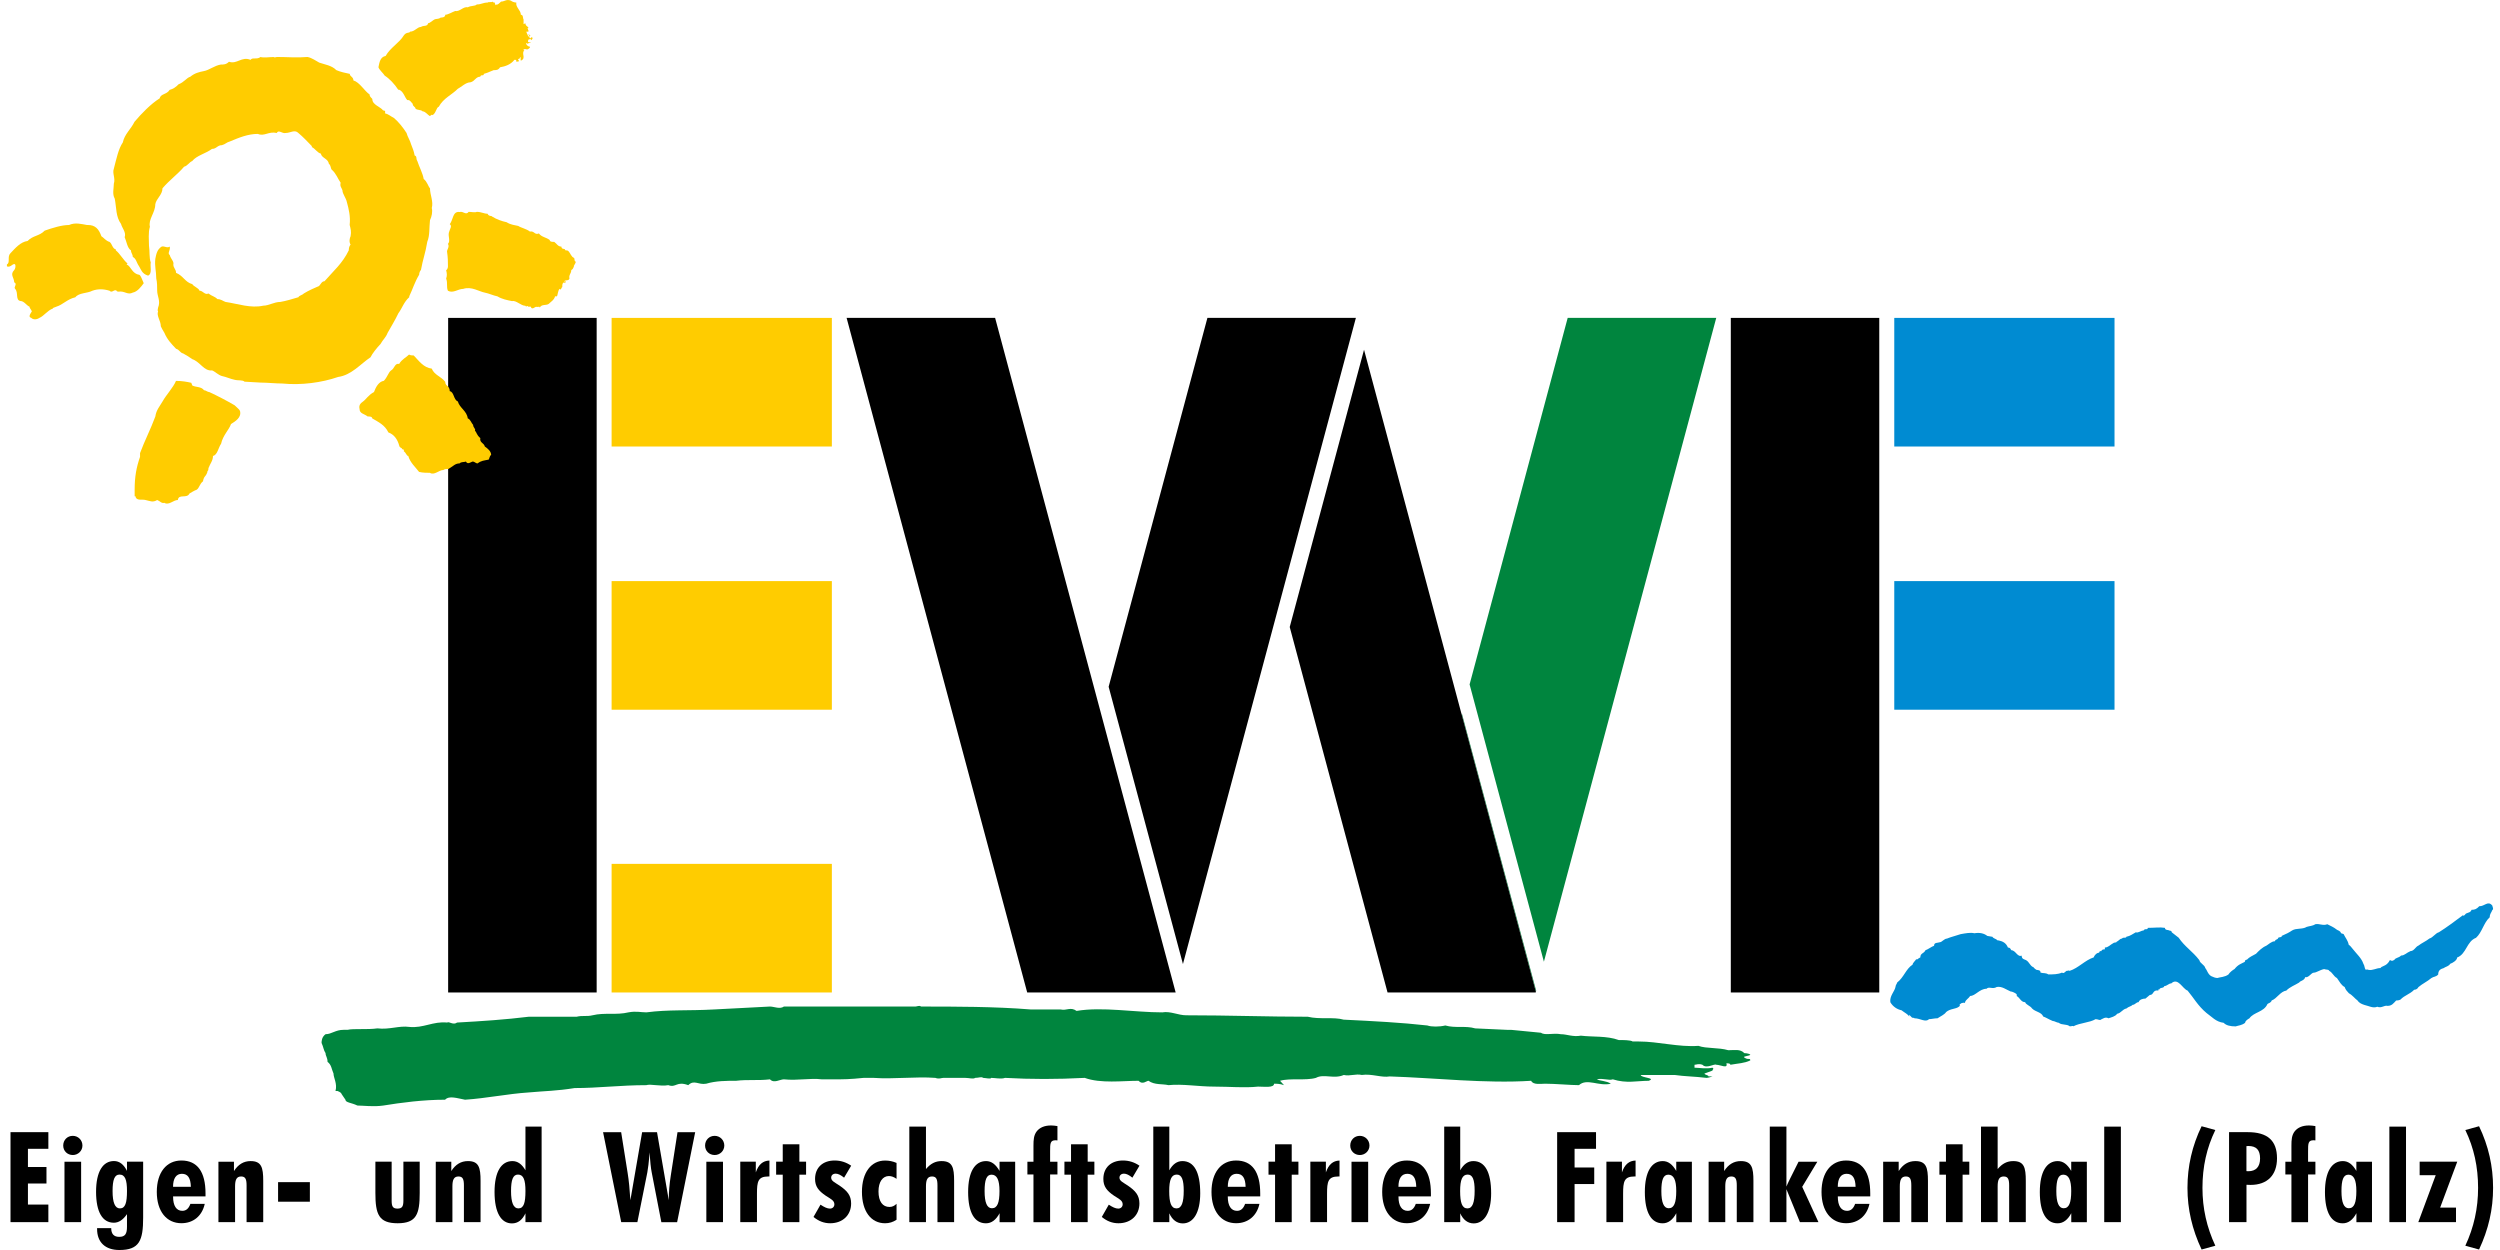 <?xml version="1.0" encoding="utf-8" standalone="no"?><!-- Generator: Adobe Illustrator 23.0.4, SVG Export Plug-In . SVG Version: 6.00 Build 0)  --><svg xmlns="http://www.w3.org/2000/svg" xmlns:xlink="http://www.w3.org/1999/xlink" height="50" id="Ebene_1" style="enable-background:new 0 0 512.25 257.55;" version="1.1" viewBox="0 0 512.25 257.55" width="100" x="0px" xml:space="preserve" y="0px">
<g>
	<polygon points="90.91,65.5 121.51,65.5 121.51,204.49 90.91,204.49 90.91,65.5  " />
	<polygon points="124.59,65.5 169.97,65.5 169.97,92 124.59,92 124.59,65.5  " style="fill:#FFCC00;" />
	<polygon points="124.59,177.99 169.97,177.99 169.97,204.49 124.59,204.49 124.59,177.99  " style="fill:#FFCC00;" />
	<polygon points="124.59,119.73 169.97,119.73 169.97,146.23 124.59,146.23 124.59,119.73  " style="fill:#FFCC00;" />
	<polygon points="355.19,65.5 385.78,65.5 385.78,204.49 355.19,204.49 355.19,65.5  " />
	<polygon points="388.87,65.5 434.25,65.5 434.25,92 388.87,92 388.87,65.5  " style="fill:#008BD2;" />
	<polygon points="388.87,119.73 434.25,119.73 434.25,146.23 388.87,146.23 388.87,119.73  " style="fill:#008BD2;" />
	<polygon points="173.01,65.5 203.61,65.5 240.81,204.49 210.22,204.49 173.01,65.5  " />
	<polygon points="277.94,65.5 242.31,198.63 227,141.5 247.35,65.5 277.94,65.5  " />
	<path d="M315.09,204.13l-0.06,0.23l-15.3-57.16l0.05-0.2L315.09,204.13L315.09,204.13z M352.19,65.5   l-35.51,132.65l-15.31-57.13l20.21-75.52H352.19L352.19,65.5z" style="fill:#00853E;" />
	<polygon points="315.03,204.36 314.99,204.49 284.47,204.49 284.43,204.36 264.31,129.19 279.62,72.06 315.03,204.36  " />
	<path d="M100.88,0.91c0.19,0.19,0.74-0.39,0.93-0.58c0.74,0,1.11-0.58,2.04-0.19   c0.19,0.19,0.74,0.39,1.11,0.39c-0.19,0.97,0.93,1.55,0.93,2.51c0.56,0,0.37,0.77,0.56,0.97c0,0.19,0,0.77,0,0.97l0.37-0.19   c0,0.77,1.11,0.77,0.37,1.16c0.19,0,0.19,0,0.19,0.19c0,0.39,0.37,0,0,0.39c0,0-0.19,0-0.37,0c0.19,0.58,0.37,0.77,0.37,0.97h0.37   l-0.37-0.39c0.37,0,0.37,0.19,0.56,0.19c0,0-0.56,0-0.19,0.58c0.19,0.19,0.37-0.58,0.56,0l-0.19,0.39l-0.19-0.19l0,0l0,0h-0.19   c-0.37,0-0.37,0.19-0.37,0.58c0.37,0,0.37,0.19,0.56,0l0,0c0.19,0.19-0.74,0.19-0.56,0.39L107,8.84l0,0v0.19l0,0   c0,0.19,0.37,0.58,0.74,0.58c0.19,0.19-0.37,0.58-0.56,0.58c-0.19,0-0.37-0.19-0.74,0c0,0.39,0.37,0,0.37,0   c-1.11,0.77,0.37,1.74-0.93,2.32c0-0.58-0.19,0-0.19-0.19h0.19c0-0.39-0.19-0.58,0-0.58h-0.19c0.19,0.58-0.74,0.19-0.19,0.77   c0,0.19-0.19,0.19-0.56,0.19v-0.19l0,0c0-0.19,0-0.19-0.37-0.19c-0.74,0.97-1.85,1.35-2.97,1.55c-0.37,0.58-0.74,0.58-1.3,0.58   c-0.56,0.19-1.3,0.58-2.04,0.77c0,0.58-0.56,0-0.74,0.58c-0.93,0-1.11,0.97-2.04,1.16c-0.93,0-1.85,0.97-2.6,1.35   c-1.11,1.16-2.97,1.93-3.89,3.67c-0.56,0.19-0.56,1.35-1.3,1.74c-0.19-0.19-0.19,0-0.56,0.19c-0.37-0.19-0.93-0.97-1.48-0.97   c-0.37-0.39-1.11-0.19-1.48-0.58c0-0.39-0.56-0.39-0.56-0.97c-0.37-0.39-0.56-0.77-0.93-0.77h-0.19c-0.56-0.58-0.74-1.74-1.67-2.13   h-0.19c-0.74-1.16-1.85-2.32-2.78-2.9c-0.37-0.58-1.11-1.16-1.3-1.74c0.19-0.97,0.37-2.13,1.48-2.32C79,9.8,80.86,8.84,81.78,7.29   c0.56-0.77,1.11-0.39,1.3-0.77c0.93,0,1.48-0.97,2.23-0.97c0.56-0.39,1.3,0,1.48-0.77c0.37,0,0.93-0.58,1.3-0.77   c0.37-0.19,0.74,0,1.3-0.39c0.19,0,0.93,0,0.93-0.58c0.56,0,1.48-0.58,2.04-0.77c0.93,0.19,1.67-0.97,2.6-0.77   c0.74-0.39,1.48-0.19,1.85-0.58c0.93,0,1.3-0.39,2.23-0.39l0,0c0.19-0.19,0.74,0,1.11-0.19v0.19   C100.7,0.13,100.51,1.49,100.88,0.91L100.88,0.91z" style="fill:#FFCC00;" />
	<path d="M55.63,11.74c2.23,0,4.08,0.19,6.31,0c0.93,0.19,1.67,0.77,2.41,1.16c1.11,0.39,2.6,0.58,3.52,1.55   c0.93,0.39,1.85,0.58,2.78,0.77c0,0.58,0.74,0.58,0.74,1.35c1.3,0.39,2.23,2.13,3.34,2.9c0,0.58,0.56,0.77,0.56,0.97   c0,1.16,1.67,1.55,2.23,2.32c0.19,0,0.56,0,0.37,0.58c0.74,0.19,1.11,0.58,1.85,0.97c0.93,0.77,1.85,1.93,2.6,3.09   c0.19,0.77,0.74,1.55,0.93,2.32c0.37,0.97,0.56,1.35,0.74,2.32c0.56,0.19,0.19,0.58,0.56,1.16c0.37,1.16,1.11,2.51,1.3,3.67   c0.74,0.58,0.93,1.55,1.3,1.93c0,1.35,0.74,2.71,0.37,4.06c0.19,0.77,0,1.74-0.37,2.51c-0.19,1.55,0,3.09-0.56,4.45   c-0.37,2.32-0.93,3.67-1.3,5.8c-0.19,0.19-0.37,0.58-0.37,0.97c-0.93,1.55-1.3,2.9-2.04,4.45v0.19c-1.11,0.97-1.48,2.32-2.23,3.29   c-0.74,1.55-1.48,2.71-2.23,4.06c-0.37,0.97-0.93,1.35-1.48,2.32c-0.74,0.77-1.67,1.93-2.04,2.71c-2.04,1.35-3.89,3.67-6.68,4.06   c-3.34,1.16-7.6,1.74-11.5,1.35c-1.3,0-3.15-0.19-4.45-0.19l-3.34-0.19c-0.37-0.39-1.3-0.19-2.04-0.39   c-0.93-0.19-1.67-0.58-2.6-0.77c-0.74-0.19-1.48-0.97-2.04-1.16c-1.67,0.19-2.41-1.74-4.08-2.32c-0.56-0.39-1.11-0.77-1.85-1.16   c-0.74-0.19-0.74-0.77-1.48-0.97c-0.93-0.97-1.85-1.93-2.41-3.29c-0.37-0.58-0.56-0.97-0.74-1.35c0-1.16-0.93-2.13-0.56-3.09   c-0.19-0.19,0-0.58,0-0.77c0.56-1.35-0.19-2.32-0.19-3.48c0-0.77,0-1.74-0.19-2.51c0-1.55-0.37-2.51-0.19-4.06   c0.19-0.97,0.37-1.93,1.3-2.51c0.56-0.19,1.11,0.39,1.67,0c0.19,0.77-0.56,1.35,0,1.74c0.19,0.77,0.93,1.35,0.74,1.93   c0,0.77,0.56,0.97,0.56,1.74c1.48,0.58,1.85,1.93,3.34,2.32c0.37,0.58,1.3,0.77,1.48,1.35c0.74,0,1.11,0.97,1.85,0.58   c0.74,0.58,1.3,0.58,1.85,1.16c0.74,0,1.11,0.39,1.67,0.58c2.6,0.39,5.19,1.35,7.79,0.77c1.11,0,2.23-0.77,3.52-0.77   c1.11-0.19,2.41-0.58,3.71-0.97c0.19-0.39,0.74-0.39,1.11-0.77c0.93-0.58,2.23-1.16,3.15-1.55c0.37-0.39,0.56-0.97,1.11-0.97   c1.85-2.13,3.71-3.67,5.01-6.38c0-0.19,0-0.77,0.37-1.16c-0.37-0.58-0.19-1.35,0-1.74c0.19-0.97,0-1.55-0.19-2.32   c0.19-1.74-0.19-3.29-0.56-4.64c-0.19-0.97-0.93-1.74-0.93-2.51c-0.19-0.58-0.56-0.77-0.37-1.55c-0.56-0.77-0.93-1.93-1.85-2.71   c-0.19-0.19-0.19-0.97-0.56-1.16c-0.19-1.16-1.48-1.16-1.67-2.13c-0.74-0.19-1.11-0.97-1.85-1.35v-0.19   c-0.93-0.97-1.85-1.93-2.78-2.71c-0.74-0.77-1.67,0-2.6,0c-0.74,0.19-1.48-0.77-1.85,0c-1.67-0.39-2.6,0.77-3.89,0.19   c-2.04,0-3.89,0.77-5.75,1.55c-0.74,0.19-0.93,0.58-1.67,0.77c-0.93,0-1.11,0.77-2.04,0.77c-1.3,0.97-3.15,1.35-4.08,2.51   c-0.56,0.19-0.93,0.97-1.67,1.16c-1.3,1.55-2.97,2.71-4.45,4.45c0,1.35-1.3,2.13-1.48,3.29c0,1.74-1.48,3.09-1.11,4.64   c-0.37,1.16-0.19,2.71-0.19,3.87c0.19,1.16,0,2.51,0.37,3.48c-0.19,0.77,0.37,2.32-0.56,2.71c-1.3-0.39-1.48-1.35-1.85-1.93   c-0.56-0.77-0.56-1.55-1.3-1.93c0-0.58-0.37-0.77-0.37-1.35c-0.74-0.39-0.93-1.93-1.3-2.71c0.37-0.97-0.56-1.93-0.74-2.71   c-1.11-1.55-0.93-3.29-1.3-5.22c-0.56-0.97-0.19-2.13-0.19-3.09c0.37-1.16-0.37-2.13,0-3.09c0.56-2.13,0.93-4.06,1.85-5.42   c0.37-1.74,1.67-2.71,2.41-4.25c1.48-1.74,3.34-3.67,5.19-4.83c0.19-0.97,1.48-0.77,2.04-1.74c0.74-0.19,1.3-0.58,1.85-1.16   c1.11-0.39,1.67-1.35,2.41-1.55c0.93-0.77,1.85-0.97,2.78-1.16c1.11-0.19,2.23-1.16,3.52-1.35c0.56,0,1.11,0,1.67-0.58   c1.67,0.58,2.6-1.16,4.45-0.39c0.37-0.58,1.3,0,2.04-0.58c0.74,0.19,1.85,0,2.78,0C55.08,11.93,55.45,11.74,55.63,11.74   L55.63,11.74z" style="fill:#FFCC00;" />
	<path d="M95.14,43.65c0.56,0,1.3,0.19,1.67,0c0.93,0,1.48,0.39,2.23,0.39c0.19,0.58,0.93,0.39,0.93,0.58   c0.93,0.58,2.04,0.97,2.97,1.16c0.93,0.58,1.67,0.58,2.41,0.77c0.56,0.39,1.67,0.58,2.41,1.16c0.93-0.19,0.93,0.77,1.85,0.39   c0.56,0.77,1.48,0.77,2.23,1.35c0,0.39,0.56,0.39,0.93,0.39c0.56,0.39,0.74,0.97,1.48,0.97c0,0.58,0.56,0.39,0.74,0.58   c0,0.39,0.37,0,0.74,0.39c0.37,0.39,0.56,1.16,1.11,1.35c0.19,0.19,0,0.77,0.37,0.77c0,0.39-0.56,0.97-0.37,0.97   c-0.19,0.39-0.19,0.58-0.56,0.77c0,0.77-0.56,0.97-0.37,1.74c-0.19,0.58-0.74,0.19-1.11,0.58c0.19,0,0.19,0.19,0.19,0l0,0h0.19   l-0.19,0.39l-0.19-0.19c-0.37,0.19-0.37,0.39-0.37,0.97h-0.19l0.19,0.19c-0.37,0-0.19,0.58-0.56,0.19   c-0.37,0.39-0.37,1.35-0.56,1.55v-0.19c0,0.19,0,0.19,0,0.19h-0.37c-0.19,0.77-0.93,1.16-1.3,1.55c-0.56,0.39-1.48,0-1.85,0.77   c0-0.39-0.56,0-0.74-0.19c-0.19,0-0.93,0.77-1.11,0c-0.19,0-0.19,0-0.56,0c0-0.39-0.37,0.19-0.56-0.19c-0.93,0-1.85-1.16-2.78-0.97   c-0.93-0.19-2.04-0.39-2.97-0.97c-0.93-0.19-1.67-0.58-2.6-0.77c-1.11-0.19-2.78-1.35-4.45-0.77c-1.11,0-2.04,0.97-3.15,0.39   c-0.37-0.77,0-1.55-0.37-2.51c0.19-0.58,0.19-0.97,0-1.74c0.37-0.19,0.37-0.77,0.37-0.77c0-0.97,0-1.74-0.19-3.09   c0-0.39,0.56-0.97,0.19-1.55c0.56-0.58,0-1.55,0.19-2.32c0.19-0.77,0.74-1.35,0.19-1.74c0.74-0.97,0.56-2.71,2.04-2.51   C94.02,43.45,94.58,44.42,95.14,43.65L95.14,43.65z" style="fill:#FFCC00;" />
	<path d="M16.69,46.36c1.48,0,2.23,0.77,2.78,2.32   c0.37,0.19,0.93,0.97,1.67,1.16c0.56,0.39,0.56,1.35,1.3,1.55v0.19c0.93,0.77,1.48,1.93,2.41,2.71l-0.19,0.19   c0.93,0.39,1.11,1.93,2.6,2.13c0.37,0.19,0.56,0.97,0.93,1.74c-0.56,0.77-1.3,1.74-2.23,1.93c-1.11,0.58-1.67-0.39-2.97-0.19   c0,0-0.37,0-0.37-0.19c-0.56-0.39-0.93,0.58-1.48,0c-1.3-0.39-2.41-0.39-3.52,0c-1.11,0.58-2.78,0.39-3.52,1.35   c-1.67,0.39-2.6,1.55-3.89,1.93c-0.37,0.19-0.74,0.19-0.74,0.39c-1.11,0.39-1.85,1.55-2.78,1.93c-0.56,0.39-1.3,0.39-1.67,0   c-0.56-0.19-0.37-0.58,0-1.16c0.37-0.19-0.37-0.77-0.37-1.16c-0.56-0.19-1.11-1.16-1.85-1.16c-1.11-0.19-0.37-1.74-1.11-2.51   c-0.37-0.39,0.56-0.97-0.19-1.35c0-0.97-0.93-1.55,0-2.51c0.19-0.19,0.37-0.77,0.19-1.16C1.3,54.09,0.74,55.25,0,54.87   c0,0,0,0,0-0.39c0.37-0.19,0.37-0.58,0.37-0.97c0-0.58,0-0.97,0.37-1.35c0.93-0.97,2.04-2.32,3.52-2.51   c1.11-1.16,2.41-0.97,3.52-2.13c1.67-0.58,3.52-1.16,5.01-1.16c1.3-0.58,2.6-0.19,3.71,0H16.69L16.69,46.36z" style="fill-rule:evenodd;clip-rule:evenodd;fill:#FFCC00;" />
	<path d="M83.82,73.24c1.11,1.16,2.04,2.51,3.71,2.71c0.56,1.35,1.85,1.55,2.78,2.71   c0,0.97,0.93,0.77,0.93,1.93c0.93,0.19,0.74,1.74,1.67,2.13c0.37,1.35,1.85,1.93,2.04,3.48c0.56,0.19,0.74,0.97,1.11,1.35   c0,0.58,0.56,0.77,0.37,1.16c0.37,0.39,0.37,0.97,1.11,1.55c-0.19,0.97,0.74,0.97,0.93,1.74c0.56,0.39,1.3,0.97,1.3,1.74   c-0.37,0.19-0.37,0.97-0.56,0.97c-0.93,0.19-1.48,0.19-2.23,0.77c-0.37,0-0.37-0.19-0.93-0.39c-0.37,0-1.11,0.77-1.48,0   c-0.37,0.19-0.93,0-1.3,0.39c-0.93,0-1.3,0.58-2.04,0.97c-0.37,0.39-0.74,0-1.3,0.39c-0.93,0-1.85,1.16-2.78,0.58   c-0.56,0-1.48,0-2.23-0.19c-0.74-0.97-1.85-1.93-2.23-3.29c-0.37,0-0.37-0.58-0.93-0.97c0.19-0.58-0.37-0.19-0.37-0.58   c-0.37-0.19-0.56-0.39-0.56-0.58c-0.37-1.35-1.11-2.32-2.23-2.71c-0.74-1.55-2.04-2.13-3.34-2.9c0-0.39-0.56-0.39-0.93-0.39   c-0.74-0.58-1.67-0.58-1.67-1.55c-0.19-0.77,0.19-1.16,0.74-1.55c0.56-0.39,1.11-1.35,2.23-1.93c0.37-0.97,0.93-2.13,2.04-2.32   c0.74-0.77,0.93-1.74,1.48-2.13c0.74-0.39,0.74-1.55,1.67-1.35c0.56-0.97,1.48-1.35,2.04-1.93C83.08,73.24,83.64,73.24,83.82,73.24   L83.82,73.24z" style="fill:#FFCC00;" />
	<path d="M38.2,79.43c0.74,0.39,1.85,0.19,2.41,0.97c0.37,0,0.74,0.39,1.11,0.39   c1.67,0.77,3.52,1.74,5.19,2.71c0.56,0.58,0.93,0.77,1.11,1.16c0.37,1.35-0.93,2.13-1.85,2.71c-0.37,1.16-1.67,2.32-2.04,4.06   c-0.56,0.77-0.74,2.32-1.67,2.51c0,0.97-0.56,1.55-0.93,2.51c0,0,0,0.58-0.19,0.58c0,0.39-0.37,0.97-0.56,1.16   c-0.19,0.19-0.37,0.77-0.37,0.97c-0.74,0.58-0.74,1.35-1.3,1.74c-0.56,0.19-1.11,0.58-1.48,0.77c-0.56,1.16-2.23,0-2.41,1.35   c-0.93,0-1.85,1.16-2.78,0.58c-0.56,0.19-0.93-0.39-1.48-0.58c-0.93,0.58-1.48,0.19-2.41,0c-0.74-0.19-1.67,0.19-2.04-0.58   c0.19,0,0-0.19-0.19-0.19c0-0.58,0-1.16,0-1.35c0-2.71,0.37-4.64,1.11-6.77v-0.77c0.93-2.51,2.23-5.03,3.15-7.54   c0.19-1.35,0.93-2.13,1.48-3.09c0.74-1.35,2.23-2.9,2.78-4.25c1.3,0,2.23,0.19,3.15,0.39L38.2,79.43L38.2,79.43z" style="fill:#FFCC00;" />
	<path d="M512.09,186.59c0,0.18,0.35,0.74,0,0.92c-0.18,0.55-0.53,0.74-0.53,1.48   c-1.24,1.11-1.59,3.14-2.83,4.24c-1.95,0.74-1.95,3.32-3.89,4.06c0,0.55-0.88,1.11-1.42,1.29c-0.35,0.55-0.88,0.55-1.42,0.92   c-0.71,0.18-1.06,0.55-1.06,1.29c-0.53,0.55-0.88,0.37-1.42,0.74c-0.88,0.74-1.77,1.11-2.65,1.85c-0.18,0.37-0.53,0.55-0.88,0.55   c-0.88,0.92-1.95,1.11-2.83,2.03c-0.35,0.18-0.71,0.18-0.88,0.18c-0.53,0.55-0.88,1.11-1.77,1.11c-0.71-0.18-1.24,0.55-2.12,0.18   c-0.88,0.37-1.77-0.18-2.65-0.37c-0.53-0.18-1.06-0.37-1.42-0.92c-0.53-0.37-1.06-1.11-1.77-1.48c-0.35-0.37-0.71-0.74-0.88-1.29   c-0.71-0.37-1.06-1.11-1.59-1.85c-0.71-0.37-0.88-1.11-1.59-1.48c-0.18-0.37-0.53-0.18-1.06-0.37c-0.88,0.18-1.59,0.74-2.12,0.74   c-0.53,0-1.06,1.11-1.77,0.92c-0.18,0.74-1.06,0.74-1.24,1.11c-0.88,0.55-1.95,0.92-2.65,1.66c-1.24,0.18-1.95,1.66-3.01,2.03   c-0.18,0.55-0.71,0.55-0.88,0.74c-0.71,1.66-2.83,1.66-3.72,2.95c-0.35,0.18-0.88,0.55-0.88,0.92c-0.71,0.55-1.42,0.55-1.95,0.74   c-1.06,0-1.95-0.18-2.48-0.74c-1.59-0.18-2.48-1.29-3.54-2.03c-1.77-1.48-2.65-3.14-3.89-4.61c-1.06-0.37-1.95-2.77-3.36-1.48   c-0.53,0-0.88,0.55-1.42,0.55c-0.18,0.55-0.88,0.18-1.06,0.74c-0.18-0.18-0.18,0-0.18,0.18c-1.24-0.18-0.88,0.92-1.77,0.92   l-0.88,0.74l0,0c-0.53,0-1.24,0.18-1.42,0.74c-0.53,0-0.71,0.55-1.24,0.55c-0.35,0.37-0.88,0.37-1.24,0.74   c-0.88,0.18-1.06,0.92-1.95,1.11l0,0c-0.35,0.55-1.24,0.74-1.77,0.92c-0.71-0.37-1.24,0.18-1.42,0.18c-0.35,0.37-0.71,0-1.24,0   c-1.24,0.74-3.18,0.74-4.6,1.48c0-0.18-0.35,0-0.71,0c-0.71-0.55-1.59-0.18-2.3-0.74c-0.35,0-0.88-0.37-1.24-0.37   c-0.88-0.37-1.42-0.74-1.95-0.92c-0.35-0.92-1.59-0.92-2.3-1.66c-0.35-0.55-1.24-0.74-1.42-1.29c-0.88,0-1.06-0.92-1.77-1.29   c0.18-0.18,0-0.18,0-0.37c-0.18-0.18-0.88-0.55-1.24-0.55c-0.88-0.37-1.77-1.11-2.83-0.92c-0.88,0.55-1.59-0.18-2.12,0.37   c-1.42,0-2.3,1.48-3.36,1.48c-0.35,0.55-0.88,0.74-1.06,1.29l0,0v0.18c-0.18-0.18-0.53,0-0.71,0c-0.18,0.18-0.53,0.18-0.35,0.55   l-0.18,0.18l0,0c-0.71,0.55-1.77,0.37-2.65,1.11c-0.35,0.55-1.24,0.92-1.77,1.29c-0.71,0-1.24,0.18-1.77,0.18   c-0.71,0.74-1.77-0.18-3.01-0.18c0-0.18-0.35,0-0.53-0.18l-0.53-0.55v0.37c-0.35-0.55-0.88-0.74-1.59-1.29   c-0.88-0.18-1.77-0.74-2.3-1.66c-0.18-1.29,0.88-2.21,1.06-3.14c0-0.37,0.35-0.74,0.35-0.92c1.42-1.11,1.77-2.77,3.18-3.69   c0-0.37,0.71-0.92,0.71-1.11c0.35,0.18,0.35-0.18,0.88-0.37c0-0.92,0.71-0.74,1.06-1.48c0.53-0.18,1.24-0.74,1.77-0.92   c0-0.74,0.71-0.55,1.24-0.74c0.35,0,0.88-0.74,1.42-0.74c0.88-0.37,1.77-0.55,2.83-0.92c1.06-0.18,1.95-0.37,2.83-0.18   c1.06-0.18,1.95,0,2.65,0.55l1.06,0.18c0.18,0.37,0.71,0.37,1.06,0.74h0.18c0.88,0.18,1.59,0.55,1.95,1.48   c0.53,0,0.53,0.37,0.71,0.55c0.88,0,1.24,1.48,2.12,1.11c0,0.74,0.53,0.74,0.88,0.92c0.71,0.37,0.88,1.29,1.59,1.48   c0,0.18,0.18,0.18,0.18,0.18s0,0.18,0.18,0.18l0,0c0.18,0.37,1.06,0,1.06,0.74l0,0c0.53,0.18,1.06,0,1.59,0.37   c1.06,0,1.95,0,2.83-0.37c0.53,0.37,0.71-0.55,1.24-0.37c0.18-0.18,0.18,0,0.35,0c1.77-0.55,3.18-2.21,4.95-2.77   c0.18-0.55,0.71-0.92,0.88-0.92c0,0,0.35,0,0.35-0.37h0.35c0-0.18,0.18-0.37,0.71-0.37v-0.37c0.71,0,1.06-0.55,1.77-0.92   c0.18-0.18,0.71,0,0.71-0.37l0,0c0.18,0.18,0.53-0.55,1.06-0.55c0.18-0.37,0.88,0,0.88-0.37c0.88-0.18,1.24-0.55,1.95-0.92   c0.53,0.18,1.06-0.37,1.59-0.37c0.35-0.55,0.88,0,0.88-0.55c1.42,0,2.48-0.18,3.54,0c0,0.55,0.71,0.37,0.88,0.55   c0,0,0.53,0,0.53,0.37c0.53,0.37,0.88,0.74,1.42,1.11c1.24,1.85,2.83,2.77,4.25,4.61c0.18,0.74,1.06,0.92,1.24,1.66   c0.35,0.37,0.53,1.29,1.24,1.66c0.35,0.18,0.88,0.37,1.24,0.37l0,0c0.53-0.18,1.59-0.18,2.3-0.74c0.18-0.37,0.88-0.92,1.24-1.11   c0.71-0.92,1.42-1.11,2.12-1.48c0-0.55,0.53-0.37,0.53-0.55c0.35-0.37,1.06-0.74,1.77-1.11c0.53-0.55,1.24-1.29,2.12-1.66   c0.35-0.18,1.06-0.92,1.77-0.92c0.18-0.55,0.53-0.18,0.71-0.74c0.35-0.18,0.71,0,0.71-0.37c0.88-0.37,1.59-0.74,2.12-1.11   c0.88-0.55,2.12-0.18,3.01-0.74c0.53-0.18,1.24-0.18,1.77-0.55c0.88-0.18,1.59,0.37,2.48,0c0.71,0.37,1.24,0.55,1.95,1.11   c0.18,0.18,0.71,0.18,0.88,0.74l0.53,0.18c0.35,0.74,0.88,1.29,1.06,2.21c0.35,0.18,0.53,0.55,0.88,0.92   c0.71,0.92,1.77,1.85,2.12,2.95c0.35,0.55,0.18,0.92,0.53,1.29c0.35-0.18,0.35,0,0.53,0c0.88,0.18,1.59-0.37,2.48-0.37   c0.18-0.37,0.88-0.37,1.42-0.92c0.18-0.18,0.35-0.37,0.53-0.74c0.53,0.37,0.71,0,0.88,0c0.35-0.55,0.88-0.37,1.42-0.92   c0.71,0,1.06-0.55,1.95-0.92c0.71,0,1.06-0.92,1.59-1.11c0.71-0.55,1.59-0.92,2.3-1.48c0.71-0.18,1.24-1.11,1.95-1.29   c1.77-1.11,3.18-2.21,4.95-3.51c0.18,0.37,0.53-0.37,0.71-0.37c0.35-0.18,0.88-0.18,1.06-0.74c0.71,0,1.06-0.18,1.59-0.74   C510.49,186.77,511.2,185.48,512.09,186.59L512.09,186.59z" style="fill:#008BD2;" />
	<path d="M188.36,207.39c6.98,0,15.19,0,22.58,0.6c2.05,0,4.11,0,6.16,0c1.23,0.3,2.05-0.6,3.29,0.3   c5.34-0.9,11.91,0.3,17.66,0.3l0,0c1.64-0.3,3.29,0.6,4.93,0.6c8.62,0,16.84,0.3,25.05,0.3c2.46,0.6,5.34,0,7.39,0.6   c6.16,0.3,11.91,0.6,17.25,1.2c0.82,0.3,2.46,0.3,3.7,0c2.05,0.6,4.11,0,6.16,0.6l6.57,0.3h0.82l6.16,0.6c0.82,0.6,2.46,0,4.11,0.3   c1.23,0,2.46,0.6,4.11,0.3c2.46,0.3,5.34,0,7.8,0.9c0.82,0,2.46,0,2.87,0.3h1.23c4.11,0,8.21,1.2,12.32,0.9   c1.64,0.6,4.11,0.3,6.16,0.9c1.23,0,2.46-0.3,3.29,0.6c0,0,0.82,0,1.23,0.3c0,0.3-1.64,0.3-1.23,0.6c0.82,0.6,1.23,0,1.23,0.6   c-1.23,0.6-2.46,0.6-4.11,0.9c0-0.3-0.41-0.3-0.82-0.3c0.41,1.2-1.23,0.3-2.05,0.3c-0.41-0.3-2.05,0.9-2.87,0   c-0.82-0.3-1.23,0-1.64,0c0,0,0,0,0,0.6c0.82,0,2.46,0.3,3.7,0c0.41,0.3,0,0.3,0,0.6l-1.64,0.6c0,0.3,0.82,0.3,0.82,0.6h0.82   c0,0-0.82,0.3-1.23,0.3c-2.46-0.3-4.52-0.3-6.57-0.6c-2.05,0-4.52,0-6.98,0c0,0.6,3.29,0.6,1.64,1.2c-2.46,0-4.52,0.6-7.39-0.3   c-0.82,0.3-2.05-0.3-3.28,0c0.41,0.3,2.05,0.3,2.87,0.9l0,0c-2.46,0.6-4.93-1.2-6.57,0.3c-1.64,0-4.93-0.3-6.98-0.3   c-0.82,0-2.46,0.3-2.87-0.6c-9.44,0.6-19.71-0.6-29.15-0.9c-1.64,0.3-3.7-0.6-5.75-0.3c-1.23-0.3-2.46,0.3-3.7,0   c-2.05,0.9-4.11-0.3-5.75,0.6c-2.05,0.6-5.34,0-7.39,0.6l0.82,0.9c-0.82-0.3-1.64-0.3-2.05-0.3c0,0.9-2.05,0.6-3.29,0.6   c-2.87,0.3-5.75,0-9.03,0c-3.28,0-6.57-0.6-9.44-0.3c-1.23-0.3-2.87,0-4.11-0.9c-0.41,0-1.23,0.9-2.05,0c-3.28,0-7.8,0.6-11.09-0.6   c-5.75,0.3-11.09,0.3-16.42,0c-0.82,0.3-2.05,0-2.87,0c0,0.3-1.23,0-1.64,0c-0.41-0.3-0.82,0-1.64,0c-0.41,0.3-1.23,0-2.05,0   c-1.23,0-2.87,0-4.52,0c-0.41,0-0.82,0.3-1.64,0c-4.11-0.3-8.62,0.3-12.73,0c-0.82,0-1.64,0-2.05,0c-2.87,0.3-4.11,0.3-6.16,0.3   c-0.82,0-1.23,0-2.46,0c-2.46-0.3-4.93,0.3-7.8,0c-0.82,0-2.05,0.9-2.87,0c-2.46,0.3-4.52,0-6.98,0.3c-2.05,0-4.11,0-6.16,0.6   c-1.64,0.3-2.46-0.9-3.7,0.3c-2.46-0.9-2.46,0.6-4.11,0c-1.64,0.3-3.7-0.3-4.52,0c-5.34,0-9.85,0.6-14.78,0.6   c-3.7,0.6-6.16,0.6-9.44,0.9c-4.52,0.3-8.62,1.2-13.14,1.5c-1.64-0.3-3.28-0.9-4.11,0c-4.52,0-9.03,0.6-12.73,1.2   c-2.05,0.3-4.11,0-5.34,0c-1.23-0.6-2.46-0.6-2.46-1.2l-0.82-1.2c0-0.3-0.82-0.6-0.82-0.6h-0.41c0.41-1.5-0.41-2.7-0.41-3.6   c-0.41-0.9-0.41-1.8-1.23-2.4c0-0.9-0.41-1.2-0.41-1.8c-0.41-0.6-0.41-1.2-0.82-2.1c0-0.3,0-1.2,0.82-1.8c1.23,0,2.05-0.9,3.7-0.9   h0.82c1.23-0.3,4.11,0,6.16-0.3c2.46,0.3,4.52-0.6,6.57-0.3c2.87,0.3,4.93-1.2,7.8-0.9c0.41-0.3,1.23,0.6,2.05,0   c5.34-0.3,9.85-0.6,14.78-1.2c3.29,0,6.57,0,9.86,0c1.23-0.3,2.05,0,3.28-0.3c2.46-0.6,4.93,0,7.39-0.6c1.64-0.3,2.46,0,3.7,0   c4.52-0.6,8.62-0.3,13.96-0.6l11.5-0.6c0.82,0,2.05,0.6,2.87,0c9.03,0,17.66,0,27.1,0C187.54,207.39,187.95,207.09,188.36,207.39   L188.36,207.39L188.36,207.39z" style="fill:#00853E;" />
	<polygon points="0.74,251.81 8.54,251.81 8.54,248.19 4.33,248.19 4.33,243.85 8.15,243.85 8.15,240.45 4.33,240.45 4.33,236.7    8.54,236.7 8.54,233.27 0.74,233.27 0.74,251.81  " />
	<path d="M11.86,251.81h3.43v-12.45h-3.43V251.81L11.86,251.81z M11.6,236.03   c0,1.12,0.86,1.95,1.98,1.95c1.09,0,1.98-0.86,1.98-1.95c0-1.12-0.88-2-1.98-2C12.46,234.02,11.6,234.88,11.6,236.03L11.6,236.03z" style="fill-rule:evenodd;clip-rule:evenodd;" />
	<path d="M24.74,245.39c0,2.42-0.34,3.59-1.46,3.59c-1.01,0-1.51-1.2-1.51-3.56   c0-2.31,0.39-3.41,1.43-3.41C24.35,242.01,24.74,243.1,24.74,245.39L24.74,245.39z M24.74,239.35v1.9   c-0.68-1.35-1.56-2.03-2.68-2.03c-2.29,0-3.69,2.18-3.69,6.34c0,4.19,1.33,6.37,3.67,6.37c0.99,0,1.9-0.6,2.7-1.77v2.57   c0,1.48-0.36,2.11-1.61,2.11c-1.09,0-1.64-0.6-1.64-1.79h-2.91c0,0.05,0,0.13,0,0.18c0,2.73,1.69,4.32,4.6,4.32   c4.13,0,4.89-1.98,4.89-6.68v-11.52H24.74L24.74,239.35z" style="fill-rule:evenodd;clip-rule:evenodd;" />
	<path d="M34.24,246.5h6.68c0-0.21,0-0.39,0-0.6c0-4.47-1.69-6.79-4.97-6.79   c-3.07,0-5.07,2.44-5.07,6.47c0,4.03,2.03,6.45,5.07,6.45c2.44,0,4.26-1.48,4.81-3.98H37.8c-0.34,0.96-0.88,1.43-1.66,1.43   c-1.22,0-1.9-1.04-1.9-2.89C34.24,246.56,34.24,246.53,34.24,246.5L34.24,246.5z M37.9,244.53h-3.67c0-1.74,0.65-2.68,1.82-2.68   C37.28,241.85,37.85,242.71,37.9,244.53L37.9,244.53z" style="fill-rule:evenodd;clip-rule:evenodd;" />
	<path d="M49.38,251.81h3.43v-8.5c0-2.76-0.36-4.08-2.6-4.08c-1.43,0-2.55,0.68-3.43,2.05v-1.92h-3.2v12.45h3.43v-7.38   c0-1.35,0.31-2.03,1.25-2.03c0.91,0,1.12,0.6,1.12,1.87V251.81L49.38,251.81z" />
	<polygon points="55.87,247.6 62.42,247.6 62.42,243.57 55.87,243.57 55.87,247.6  " />
	<path d="M85.04,239.35h-3.35v8.01c0,1.17-0.23,1.66-1.22,1.66c-0.99,0-1.2-0.49-1.2-1.66v-8.01h-3.35v6.45   c0,4.37,0.68,6.24,4.58,6.24c3.87,0,4.55-1.87,4.55-6.24V239.35L85.04,239.35z" />
	<path d="M94.16,251.81h3.43v-8.5c0-2.76-0.36-4.08-2.6-4.08c-1.43,0-2.55,0.68-3.43,2.05v-1.92h-3.2v12.45h3.43v-7.38   c0-1.35,0.31-2.03,1.25-2.03c0.91,0,1.12,0.6,1.12,1.87V251.81L94.16,251.81z" />
	<path d="M110.17,251.81v-19.68h-3.33v9c-0.73-1.27-1.61-1.9-2.68-1.9   c-2.31,0-3.69,2.21-3.69,6.37c0,4.24,1.35,6.47,3.59,6.47c1.22,0,2.13-0.7,2.78-2.08v1.82H110.17L110.17,251.81z M106.84,245.39   c0,2.42-0.34,3.59-1.46,3.59c-1.01,0-1.51-1.2-1.51-3.56c0-2.31,0.39-3.41,1.43-3.41C106.43,242.01,106.84,243.1,106.84,245.39   L106.84,245.39z" style="fill-rule:evenodd;clip-rule:evenodd;" />
	<path d="M122.83,233.27l3.74,18.54h3.33l2.05-10.24c0.13-0.68,0.31-2.05,0.49-4.13c0.08,1.82,0.23,3.22,0.42,4.16l1.98,10.22h3.25   l3.72-18.54h-3.64l-1.38,8.89c-0.29,1.82-0.42,3.54-0.42,5.12l-2.42-14.01h-3.07l-2.42,14.01c-0.13-2.16-0.31-4.06-0.57-5.64   l-1.33-8.37H122.83L122.83,233.27z" />
	<path d="M144.11,251.81h3.43v-12.45h-3.43V251.81L144.11,251.81z M143.85,236.03   c0,1.12,0.86,1.95,1.98,1.95c1.09,0,1.98-0.86,1.98-1.95c0-1.12-0.88-2-1.98-2C144.71,234.02,143.85,234.88,143.85,236.03   L143.85,236.03z" style="fill-rule:evenodd;clip-rule:evenodd;" />
	<path d="M151.11,251.81h3.43v-5.85c0-2.52,0.21-3.56,2.34-3.56c0.08,0,0.16,0,0.23,0v-3.28c-1.35,0.03-2.26,0.83-2.81,2.44v-2.21   h-3.2V251.81L151.11,251.81z" />
	<polygon points="159.85,251.81 163.28,251.81 163.28,242.03 164.66,242.03 164.66,239.35 163.28,239.35 163.28,235.77    159.85,235.77 159.85,239.35 158.49,239.35 158.49,242.03 159.85,242.03 159.85,251.81  " />
	<path d="M166.19,250.74c1.07,0.88,2.18,1.3,3.43,1.3c2.6,0,4.32-1.69,4.32-4.08c0-1.66-0.81-2.6-2.37-3.67   c-1.01-0.68-1.74-0.96-1.74-1.64c0-0.49,0.36-0.83,0.94-0.83c0.49,0,1.07,0.29,1.72,0.83l1.46-2.47c-1.07-0.73-2.18-1.07-3.41-1.07   c-2.44,0-4.03,1.46-4.03,3.8c0,1.53,0.7,2.44,2.21,3.46c0.99,0.65,1.77,0.96,1.77,1.77c0,0.49-0.36,0.88-0.91,0.88   s-1.17-0.29-1.95-0.81L166.19,250.74L166.19,250.74z" />
	<path d="M183.3,242.89v-3.28c-0.78-0.34-1.53-0.49-2.37-0.49c-2.83,0-4.76,2.42-4.76,6.45c0,4.06,1.9,6.47,4.76,6.47   c0.86,0,1.64-0.23,2.37-0.73v-3.28c-0.44,0.44-0.91,0.65-1.46,0.65c-1.4,0-2.26-1.12-2.26-3.2c0-2,0.88-3.17,2.16-3.17   C182.26,242.32,182.76,242.5,183.3,242.89L183.3,242.89z" />
	<path d="M191.73,251.81h3.43v-8.5c0-2.76-0.34-4.08-2.6-4.08c-1.25,0-2.26,0.52-3.2,1.64v-8.74h-3.43v19.68h3.43v-7.38   c0-1.35,0.31-2.03,1.25-2.03c0.91,0,1.12,0.6,1.12,1.87V251.81L191.73,251.81z" />
	<path d="M207.74,251.81v-12.45h-3.22v1.9c-0.78-1.35-1.66-2.03-2.78-2.03   c-2.29,0-3.69,2.21-3.69,6.37c0,4.26,1.33,6.45,3.67,6.45c1.14,0,2.08-0.7,2.81-2.08v1.85H207.74L207.74,251.81z M204.51,245.39   c0,2.42-0.44,3.56-1.56,3.56c-1.01,0-1.51-1.17-1.51-3.54c0-2.29,0.39-3.38,1.43-3.38C203.99,242.03,204.51,243.12,204.51,245.39   L204.51,245.39z" style="fill-rule:evenodd;clip-rule:evenodd;" />
	<path d="M216.46,232.02c-0.49-0.08-0.94-0.13-1.33-0.13c-1.33,0-2.31,0.42-2.94,1.2c-0.62,0.81-0.68,1.74-0.68,2.96   c0,0.18,0,0.36,0,0.55v2.76h-1.25v2.63h1.25v9.83h3.43v-9.83h1.51v-2.63h-1.51v-2.11c0-1.64,0-2.31,1.12-2.31   c0.1,0,0.23,0,0.39,0.03V232.02L216.46,232.02z" />
	<polygon points="219.25,251.81 222.68,251.81 222.68,242.03 224.06,242.03 224.06,239.35 222.68,239.35 222.68,235.77    219.25,235.77 219.25,239.35 217.89,239.35 217.89,242.03 219.25,242.03 219.25,251.81  " />
	<path d="M225.59,250.74c1.07,0.88,2.18,1.3,3.43,1.3c2.6,0,4.32-1.69,4.32-4.08c0-1.66-0.81-2.6-2.37-3.67   c-1.01-0.68-1.74-0.96-1.74-1.64c0-0.49,0.36-0.83,0.94-0.83c0.49,0,1.07,0.29,1.72,0.83l1.46-2.47c-1.07-0.73-2.18-1.07-3.41-1.07   c-2.44,0-4.03,1.46-4.03,3.8c0,1.53,0.7,2.44,2.21,3.46c0.99,0.65,1.77,0.96,1.77,1.77c0,0.49-0.36,0.88-0.91,0.88   c-0.55,0-1.17-0.29-1.95-0.81L225.59,250.74L225.59,250.74z" />
	<path d="M236.2,251.81h3.3v-1.82c0.62,1.38,1.59,2.08,2.78,2.08   c2.16,0,3.59-2.21,3.59-6.21c0-4.39-1.3-6.63-3.67-6.63c-1.09,0-1.98,0.62-2.7,1.9v-9h-3.3V251.81L236.2,251.81z M241.04,242.01   c1.04,0,1.43,1.09,1.43,3.33c0,2.44-0.44,3.64-1.48,3.64c-1.12,0-1.51-1.17-1.51-3.59C239.48,243.1,239.92,242.01,241.04,242.01   L241.04,242.01z" style="fill-rule:evenodd;clip-rule:evenodd;" />
	<path d="M251.55,246.5h6.68c0-0.21,0-0.39,0-0.6c0-4.47-1.69-6.79-4.97-6.79   c-3.07,0-5.07,2.44-5.07,6.47c0,4.03,2.03,6.45,5.07,6.45c2.44,0,4.26-1.48,4.81-3.98h-2.96c-0.34,0.96-0.88,1.43-1.66,1.43   c-1.22,0-1.9-1.04-1.9-2.89C251.55,246.56,251.55,246.53,251.55,246.5L251.55,246.5z M255.22,244.53h-3.67   c0-1.74,0.65-2.68,1.82-2.68C254.6,241.85,255.17,242.71,255.22,244.53L255.22,244.53z" style="fill-rule:evenodd;clip-rule:evenodd;" />
	<polygon points="261.29,251.81 264.72,251.81 264.72,242.03 266.1,242.03 266.1,239.35 264.72,239.35 264.72,235.77 261.29,235.77    261.29,239.35 259.94,239.35 259.94,242.03 261.29,242.03 261.29,251.81  " />
	<path d="M268.57,251.81H272v-5.85c0-2.52,0.21-3.56,2.34-3.56c0.08,0,0.16,0,0.23,0v-3.28c-1.35,0.03-2.26,0.83-2.81,2.44v-2.21   h-3.2V251.81L268.57,251.81z" />
	<path d="M277.04,251.81h3.43v-12.45h-3.43V251.81L277.04,251.81z M276.78,236.03   c0,1.12,0.86,1.95,1.98,1.95c1.09,0,1.98-0.86,1.98-1.95c0-1.12-0.88-2-1.98-2C277.64,234.02,276.78,234.88,276.78,236.03   L276.78,236.03z" style="fill-rule:evenodd;clip-rule:evenodd;" />
	<path d="M286.72,246.5h6.68c0-0.21,0-0.39,0-0.6c0-4.47-1.69-6.79-4.97-6.79   c-3.07,0-5.07,2.44-5.07,6.47c0,4.03,2.03,6.45,5.07,6.45c2.44,0,4.26-1.48,4.81-3.98h-2.96c-0.34,0.96-0.88,1.43-1.66,1.43   c-1.22,0-1.9-1.04-1.9-2.89C286.72,246.56,286.72,246.53,286.72,246.5L286.72,246.5z M290.38,244.53h-3.67   c0-1.74,0.65-2.68,1.82-2.68C289.76,241.85,290.33,242.71,290.38,244.53L290.38,244.53z" style="fill-rule:evenodd;clip-rule:evenodd;" />
	<path d="M296.14,251.81h3.3v-1.82c0.62,1.38,1.59,2.08,2.78,2.08   c2.16,0,3.59-2.21,3.59-6.21c0-4.39-1.3-6.63-3.67-6.63c-1.09,0-1.98,0.62-2.7,1.9v-9h-3.3V251.81L296.14,251.81z M300.98,242.01   c1.04,0,1.43,1.09,1.43,3.33c0,2.44-0.44,3.64-1.48,3.64c-1.12,0-1.51-1.17-1.51-3.59C299.42,243.1,299.86,242.01,300.98,242.01   L300.98,242.01z" style="fill-rule:evenodd;clip-rule:evenodd;" />
	<polygon points="319.41,251.81 323,251.81 323,243.96 327.05,243.96 327.05,240.55 323,240.55 323,236.7 327.42,236.7    327.42,233.27 319.41,233.27 319.41,251.81  " />
	<path d="M329.57,251.81H333v-5.85c0-2.52,0.21-3.56,2.34-3.56c0.08,0,0.16,0,0.23,0v-3.28c-1.35,0.03-2.26,0.83-2.81,2.44v-2.21   h-3.2V251.81L329.57,251.81z" />
	<path d="M347.17,251.81v-12.45h-3.22v1.9c-0.78-1.35-1.66-2.03-2.78-2.03   c-2.29,0-3.69,2.21-3.69,6.37c0,4.26,1.33,6.45,3.67,6.45c1.14,0,2.08-0.7,2.81-2.08v1.85H347.17L347.17,251.81z M343.95,245.39   c0,2.42-0.44,3.56-1.56,3.56c-1.01,0-1.51-1.17-1.51-3.54c0-2.29,0.39-3.38,1.43-3.38C343.43,242.03,343.95,243.12,343.95,245.39   L343.95,245.39z" style="fill-rule:evenodd;clip-rule:evenodd;" />
	<path d="M356.42,251.81h3.43v-8.5c0-2.76-0.36-4.08-2.6-4.08c-1.43,0-2.55,0.68-3.43,2.05v-1.92h-3.2v12.45h3.43v-7.38   c0-1.35,0.31-2.03,1.25-2.03c0.91,0,1.12,0.6,1.12,1.87V251.81L356.42,251.81z" />
	<path d="M366.65,244.48v-12.35h-3.43v19.68h3.43v-6.79l2.78,6.79h3.82l-3.35-7.28l3.12-5.17h-3.87l-1.77,3.54   C367.07,243.54,366.81,244.06,366.65,244.48L366.65,244.48z" />
	<path d="M377.24,246.5h6.68c0-0.21,0-0.39,0-0.6c0-4.47-1.69-6.79-4.97-6.79   c-3.07,0-5.07,2.44-5.07,6.47c0,4.03,2.03,6.45,5.07,6.45c2.44,0,4.26-1.48,4.81-3.98h-2.96c-0.34,0.96-0.88,1.43-1.66,1.43   c-1.22,0-1.9-1.04-1.9-2.89C377.24,246.56,377.24,246.53,377.24,246.5L377.24,246.5z M380.9,244.53h-3.67   c0-1.74,0.65-2.68,1.82-2.68C380.28,241.85,380.85,242.71,380.9,244.53L380.9,244.53z" style="fill-rule:evenodd;clip-rule:evenodd;" />
	<path d="M392.38,251.81h3.43v-8.5c0-2.76-0.36-4.08-2.6-4.08c-1.43,0-2.55,0.68-3.43,2.05v-1.92h-3.2v12.45h3.43v-7.38   c0-1.35,0.31-2.03,1.25-2.03c0.91,0,1.12,0.6,1.12,1.87V251.81L392.38,251.81z" />
	<polygon points="399.52,251.81 402.95,251.81 402.95,242.03 404.33,242.03 404.33,239.35 402.95,239.35 402.95,235.77    399.52,235.77 399.52,239.35 398.17,239.35 398.17,242.03 399.52,242.03 399.52,251.81  " />
	<path d="M412.54,251.81h3.43v-8.5c0-2.76-0.34-4.08-2.6-4.08c-1.25,0-2.26,0.52-3.2,1.64v-8.74h-3.43v19.68h3.43v-7.38   c0-1.35,0.31-2.03,1.25-2.03c0.91,0,1.12,0.6,1.12,1.87V251.81L412.54,251.81z" />
	<path d="M428.55,251.81v-12.45h-3.22v1.9c-0.78-1.35-1.66-2.03-2.78-2.03   c-2.29,0-3.69,2.21-3.69,6.37c0,4.26,1.33,6.45,3.67,6.45c1.14,0,2.08-0.7,2.81-2.08v1.85H428.55L428.55,251.81z M425.33,245.39   c0,2.42-0.44,3.56-1.56,3.56c-1.01,0-1.51-1.17-1.51-3.54c0-2.29,0.39-3.38,1.43-3.38C424.81,242.03,425.33,243.12,425.33,245.39   L425.33,245.39z" style="fill-rule:evenodd;clip-rule:evenodd;" />
	<polygon points="432.13,251.81 435.56,251.81 435.56,232.13 432.13,232.13 432.13,251.81  " />
	<path d="M455.02,256.67c-1.77-3.8-2.65-7.7-2.65-11.91c0-4.34,0.86-8.24,2.65-11.93l-2.83-0.78c-1.95,4.03-2.91,8.24-2.91,12.71   c0,4.39,0.96,8.53,2.91,12.69L455.02,256.67L455.02,256.67z" />
	<path d="M457.85,251.81h3.59v-7.7c0.29,0.03,0.57,0.03,0.83,0.03   c3.46,0,5.46-2,5.46-5.49c0-3.67-1.98-5.38-6.03-5.38h-3.85V251.81L457.85,251.81z M461.43,241.3v-5.15c0.13,0,0.26-0.03,0.39-0.03   c1.66,0,2.42,0.83,2.42,2.57c0,1.72-0.86,2.63-2.42,2.63C461.69,241.33,461.56,241.3,461.43,241.3L461.43,241.3z" style="fill-rule:evenodd;clip-rule:evenodd;" />
	<path d="M475.65,232.02c-0.49-0.08-0.94-0.13-1.33-0.13c-1.33,0-2.31,0.42-2.94,1.2c-0.62,0.81-0.68,1.74-0.68,2.96   c0,0.18,0,0.36,0,0.55v2.76h-1.25v2.63h1.25v9.83h3.43v-9.83h1.51v-2.63h-1.51v-2.11c0-1.64,0-2.31,1.12-2.31   c0.1,0,0.23,0,0.39,0.03V232.02L475.65,232.02z" />
	<path d="M487.3,251.81v-12.45h-3.22v1.9c-0.78-1.35-1.66-2.03-2.78-2.03   c-2.29,0-3.69,2.21-3.69,6.37c0,4.26,1.33,6.45,3.67,6.45c1.14,0,2.08-0.7,2.81-2.08v1.85H487.3L487.3,251.81z M484.08,245.39   c0,2.42-0.44,3.56-1.56,3.56c-1.01,0-1.51-1.17-1.51-3.54c0-2.29,0.39-3.38,1.43-3.38C483.56,242.03,484.08,243.12,484.08,245.39   L484.08,245.39z" style="fill-rule:evenodd;clip-rule:evenodd;" />
	<polygon points="490.88,251.81 494.31,251.81 494.31,232.13 490.88,232.13 490.88,251.81  " />
	<polygon points="496.84,251.81 504.61,251.81 504.61,248.82 501.34,248.82 504.87,239.35 497.12,239.35 497.12,242.14    500.43,242.14 496.84,251.81  " />
	<path d="M506.53,256.67l2.83,0.78c1.95-4.16,2.89-8.29,2.89-12.69c0-4.45-0.94-8.66-2.89-12.71l-2.83,0.78   c1.79,3.72,2.63,7.62,2.63,11.93C509.16,248.95,508.3,252.87,506.53,256.67L506.53,256.67z" />
</g>
<desc property="dc:rights">Stadt FT</desc></svg>